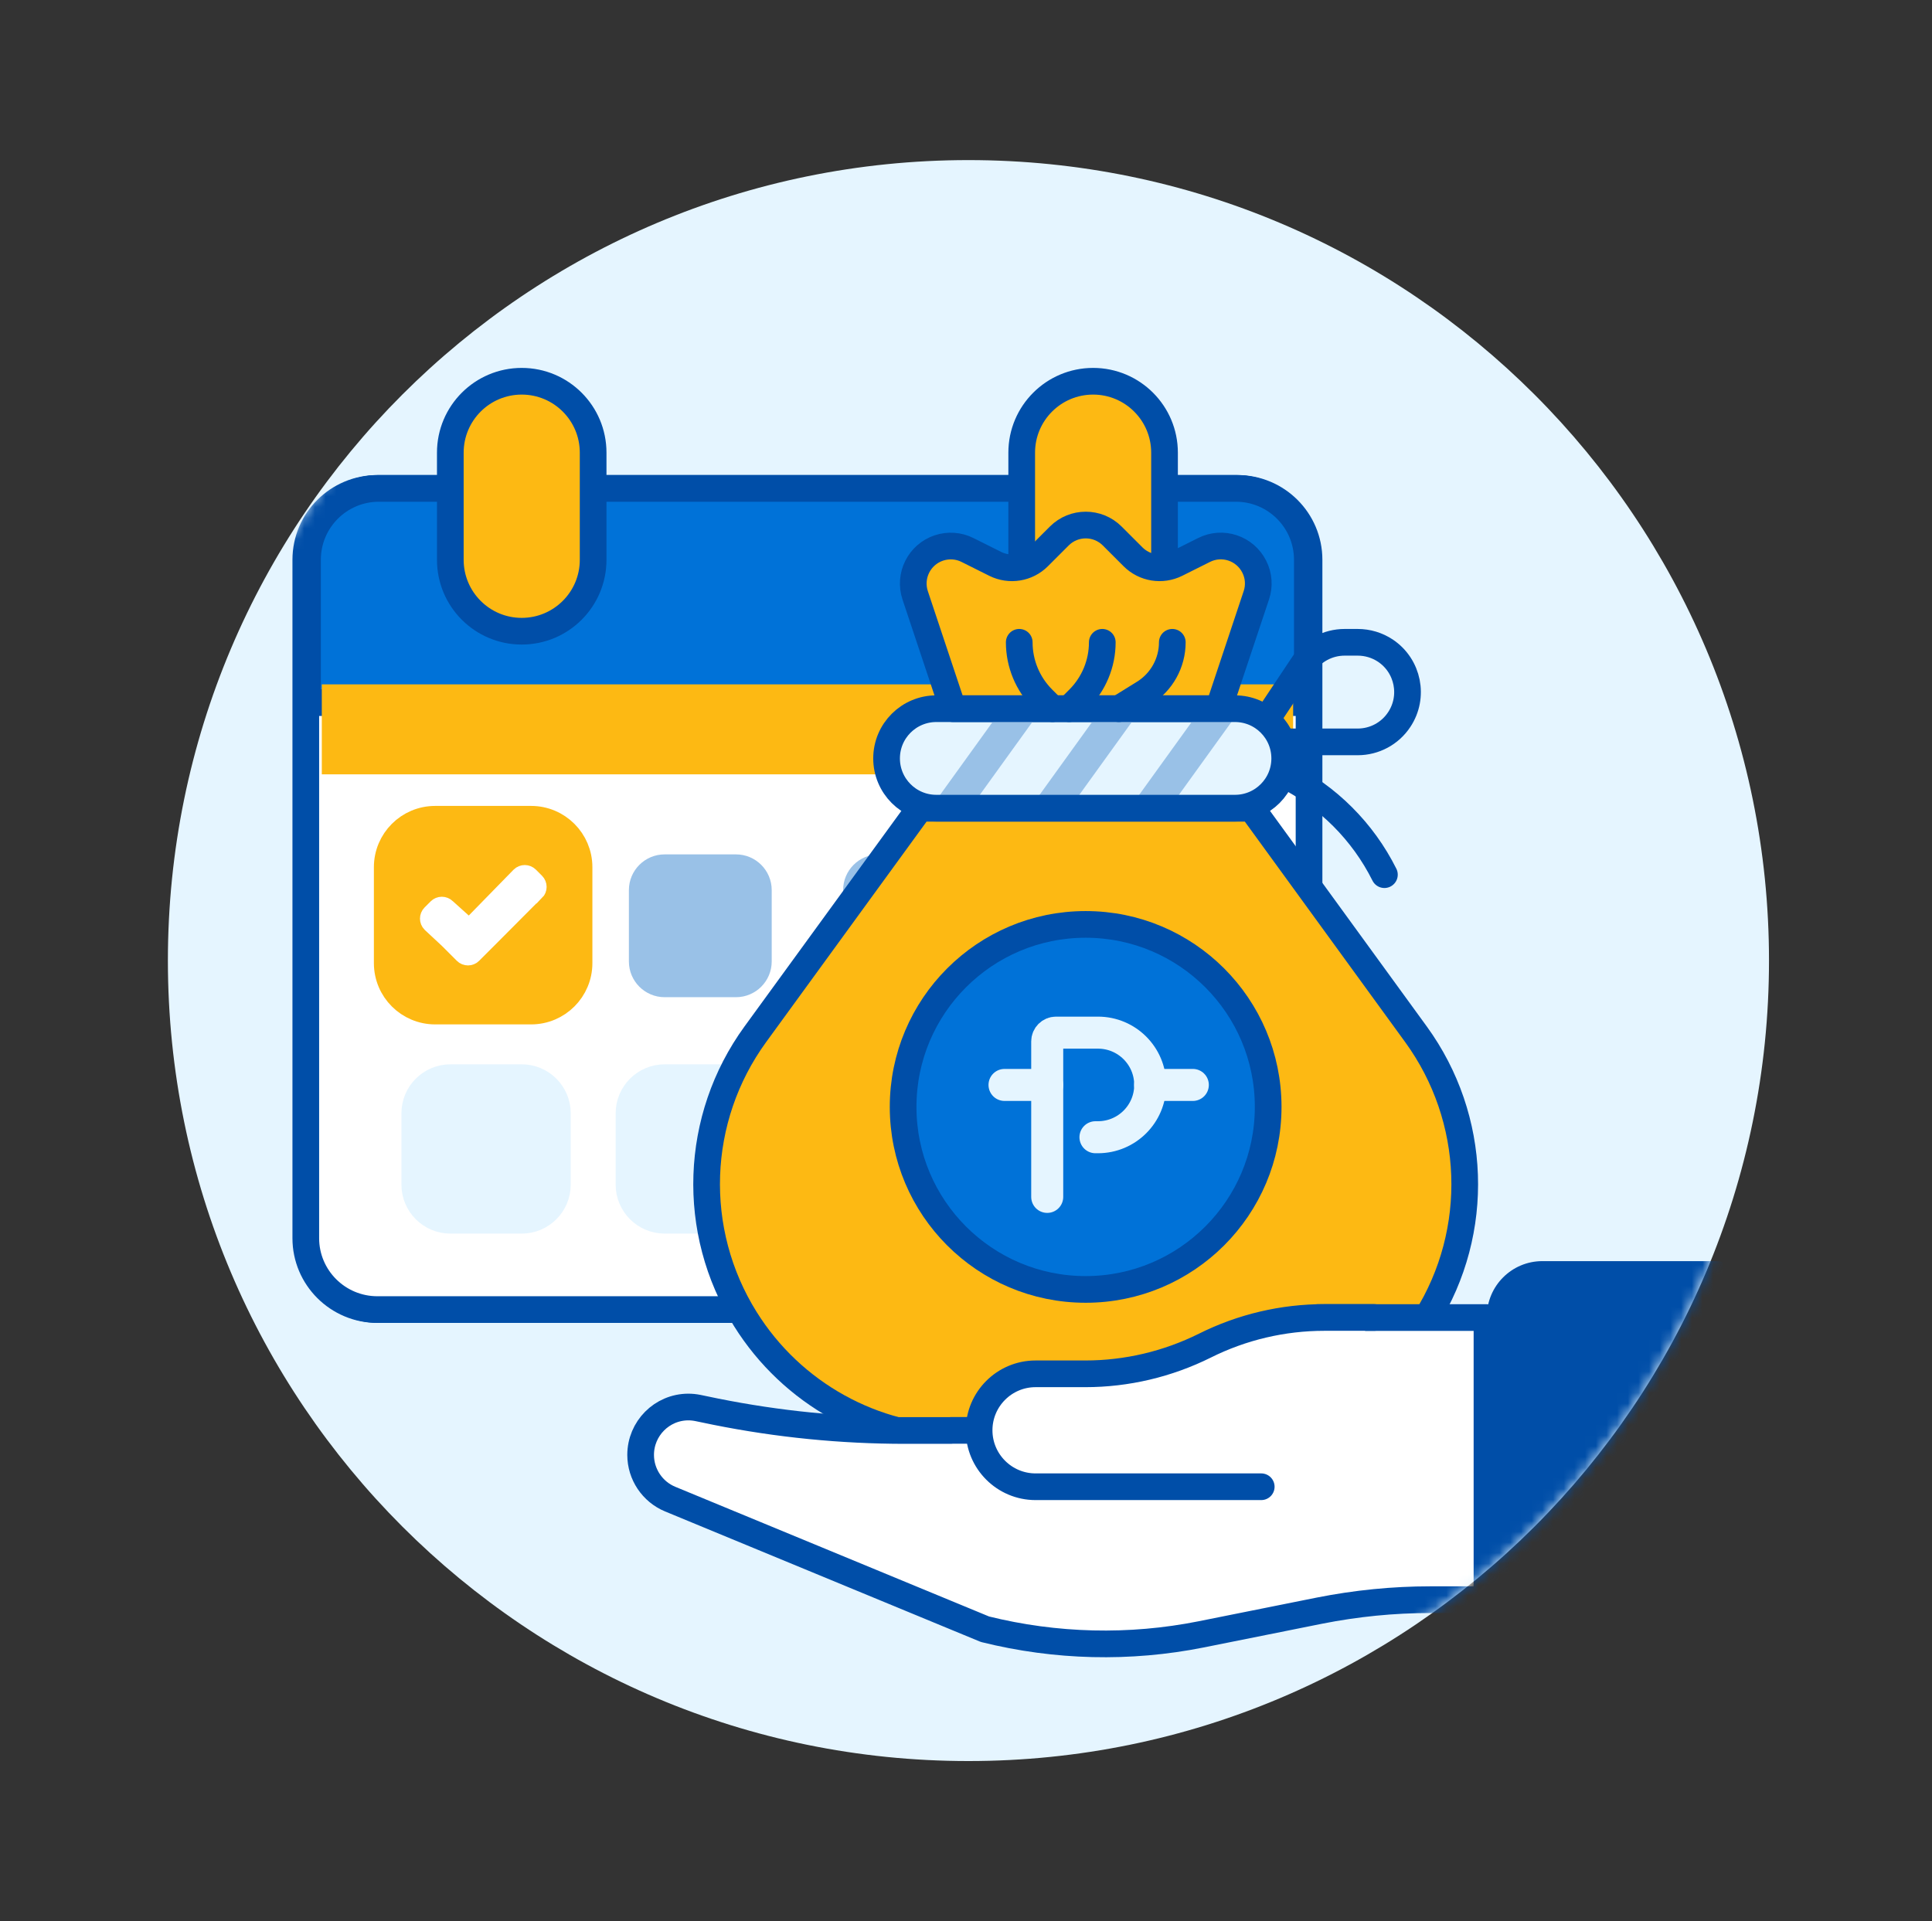 <svg width="181" height="180" viewBox="0 0 181 180" fill="none" xmlns="http://www.w3.org/2000/svg">
<rect x="0" y="0" width="181" height="180" fill="#333333" stroke="none"/>
<mask id="mask0_2021_2619" style="mask-type:luminance" maskUnits="userSpaceOnUse" x="0" y="0" width="181" height="180">
<path d="M180.729 0H0.729V180H180.729V0Z" fill="white"/>
</mask>
<g mask="url(#mask0_2021_2619)">
<path d="M90.728 165C132.15 165 165.729 131.421 165.729 90C165.729 48.579 132.15 15 90.728 15C49.307 15 15.729 48.579 15.729 90C15.729 131.421 49.307 165 90.728 165Z" fill="#E5F5FF"/>
<mask id="mask1_2021_2619" style="mask-type:luminance" maskUnits="userSpaceOnUse" x="15" y="15" width="151" height="150">
<path d="M90.728 165C49.309 165 15.729 131.42 15.729 90C15.729 48.58 49.309 15 90.728 15H165.729V90C165.729 131.42 132.149 165 90.728 165Z" fill="white"/>
</mask>
<g mask="url(#mask1_2021_2619)">
<path d="M115.788 45.76H35.498C31.804 45.76 28.808 48.755 28.808 52.45V116.02C28.808 119.715 31.804 122.71 35.498 122.71H115.788C119.483 122.71 122.478 119.715 122.478 116.02V52.45C122.478 48.755 119.483 45.76 115.788 45.76Z" fill="white" stroke="#004EA8" stroke-width="2.48" stroke-linecap="round" stroke-linejoin="round"/>
<path d="M35.358 45.76H115.928C119.638 45.76 122.638 48.76 122.638 52.45V116.01C122.638 119.71 119.628 122.7 115.928 122.7H35.358C31.648 122.7 28.648 119.7 28.648 116.01V52.45C28.648 48.75 31.658 45.76 35.358 45.76Z" fill="white" stroke="#004EA8" stroke-width="2.5" stroke-linecap="round" stroke-linejoin="round"/>
<path d="M35.498 45.76H115.788C119.488 45.76 122.478 48.76 122.478 52.45V65.83H28.808V52.45C28.808 48.75 31.808 45.76 35.498 45.76Z" fill="#0072D8" stroke="#004EA8" stroke-width="2.5" stroke-miterlimit="10"/>
<path d="M121.148 64.121H30.148V72.551H121.148V64.121Z" fill="#FDB913"/>
<path d="M48.877 35.721C52.578 35.721 55.568 38.721 55.568 42.411V52.451C55.568 56.151 52.568 59.141 48.877 59.141C45.178 59.141 42.188 56.141 42.188 52.451V42.411C42.188 38.711 45.188 35.721 48.877 35.721Z" fill="#FDB913" stroke="#004EA8" stroke-width="2.5" stroke-linecap="round" stroke-linejoin="round"/>
<path d="M102.409 35.721C106.109 35.721 109.099 38.721 109.099 42.411V52.451C109.099 56.151 106.099 59.141 102.409 59.141C98.709 59.141 95.719 56.141 95.719 52.451V42.411C95.719 38.711 98.719 35.721 102.409 35.721Z" fill="#FDB913" stroke="#004EA8" stroke-width="2.5" stroke-miterlimit="10"/>
<path d="M49.758 76.75H40.768C38.282 76.75 36.268 78.765 36.268 81.25V90.24C36.268 92.725 38.282 94.74 40.768 94.74H49.758C52.243 94.74 54.258 92.725 54.258 90.24V81.25C54.258 78.765 52.243 76.75 49.758 76.75Z" fill="#FDB913" stroke="#FDB913" stroke-width="2.48" stroke-miterlimit="10"/>
<path d="M48.878 100.961H42.198C40.347 100.961 38.848 102.461 38.848 104.311V110.991C38.848 112.841 40.347 114.341 42.198 114.341H48.878C50.728 114.341 52.228 112.841 52.228 110.991V104.311C52.228 102.461 50.728 100.961 48.878 100.961Z" fill="#E5F5FF" stroke="#E5F5FF" stroke-width="2.48" stroke-linecap="round" stroke-linejoin="round"/>
<path d="M68.948 80.051H62.268C60.418 80.051 58.918 81.551 58.918 83.401V90.081C58.918 91.931 60.418 93.431 62.268 93.431H68.948C70.798 93.431 72.298 91.931 72.298 90.081V83.401C72.298 81.551 70.798 80.051 68.948 80.051Z" fill="#99C1E7"/>
<path d="M68.948 100.961H62.268C60.418 100.961 58.918 102.461 58.918 104.311V110.991C58.918 112.841 60.418 114.341 62.268 114.341H68.948C70.798 114.341 72.298 112.841 72.298 110.991V104.311C72.298 102.461 70.798 100.961 68.948 100.961Z" fill="#E5F5FF" stroke="#E5F5FF" stroke-width="2.48" stroke-linecap="round" stroke-linejoin="round"/>
<path d="M89.018 80.051H82.338C80.488 80.051 78.988 81.551 78.988 83.401V90.081C78.988 91.931 80.488 93.431 82.338 93.431H89.018C90.869 93.431 92.368 91.931 92.368 90.081V83.401C92.368 81.551 90.869 80.051 89.018 80.051Z" fill="#99C1E7"/>
<path d="M89.018 100.961H82.338C80.488 100.961 78.988 102.461 78.988 104.311V110.991C78.988 112.841 80.488 114.341 82.338 114.341H89.018C90.869 114.341 92.368 112.841 92.368 110.991V104.311C92.368 102.461 90.869 100.961 89.018 100.961Z" fill="#E5F5FF" stroke="#E5F5FF" stroke-width="2.48" stroke-linecap="round" stroke-linejoin="round"/>
<path d="M109.098 80.051H102.418C100.568 80.051 99.068 81.551 99.068 83.401V90.081C99.068 91.931 100.568 93.431 102.418 93.431H109.098C110.949 93.431 112.448 91.931 112.448 90.081V83.401C112.448 81.551 110.949 80.051 109.098 80.051Z" fill="#99C1E7"/>
<path d="M109.098 100.961H102.418C100.568 100.961 99.068 102.461 99.068 104.311V110.991C99.068 112.841 100.568 114.341 102.418 114.341H109.098C110.949 114.341 112.448 112.841 112.448 110.991V104.311C112.448 102.461 110.949 100.961 109.098 100.961Z" fill="#E5F5FF" stroke="#E5F5FF" stroke-width="2.48" stroke-linecap="round" stroke-linejoin="round"/>
<path d="M50.058 83.432L45.628 87.882L44.188 89.322C43.998 89.512 43.688 89.512 43.498 89.322L42.058 87.882L40.478 86.412C40.288 86.222 40.288 85.912 40.478 85.722L41.048 85.152C41.238 84.962 41.548 84.962 41.738 85.152L43.808 87.012C43.888 87.092 44.018 87.092 44.098 87.012L48.818 82.182C49.008 81.992 49.318 81.992 49.508 82.182L50.078 82.752C50.268 82.942 50.268 83.252 50.078 83.442L50.058 83.432Z" fill="white" stroke="white" stroke-width="1.98" stroke-miterlimit="10"/>
<path d="M117.26 69.51H127.2C128.76 69.51 130.22 68.73 131.08 67.43C132.51 65.29 131.93 62.39 129.79 60.96C129.02 60.45 128.12 60.18 127.2 60.18H125.97C124.41 60.18 122.95 60.96 122.09 62.26L117.26 69.51Z" stroke="#004EA8" stroke-width="2.5" stroke-linecap="round" stroke-linejoin="round"/>
<path d="M133.599 123.59C129.239 130.57 121.589 134.81 113.359 134.81H90.069C81.839 134.81 74.189 130.57 69.829 123.59C64.669 115.34 65.039 104.78 70.759 96.91L86.169 75.731H117.259L132.659 96.91C138.379 104.78 138.759 115.34 133.599 123.59Z" fill="#FDB913" stroke="#004EA8" stroke-width="2.5" stroke-linecap="round" stroke-linejoin="round"/>
<path d="M87.719 66.4H115.699C118.279 66.4 120.359 68.49 120.359 71.06C120.359 73.64 118.269 75.72 115.699 75.72H87.719C85.139 75.72 83.059 73.63 83.059 71.06C83.059 68.48 85.149 66.4 87.719 66.4Z" fill="#E5F5FF"/>
<path d="M89.279 66.401L85.739 55.781C85.129 53.941 86.119 51.961 87.959 51.341C88.839 51.051 89.809 51.111 90.639 51.531L93.239 52.831C94.589 53.501 96.219 53.241 97.289 52.171L99.239 50.221C100.609 48.851 102.829 48.851 104.199 50.221L106.149 52.171C107.219 53.241 108.849 53.501 110.199 52.831L112.799 51.531C114.529 50.661 116.639 51.361 117.509 53.101C117.929 53.931 117.999 54.901 117.699 55.781L114.159 66.401H89.289H89.279Z" fill="#FDB913" stroke="#004EA8" stroke-width="2.5" stroke-linecap="round" stroke-linejoin="round"/>
<path d="M95.499 66.75L89.279 75.38" stroke="#99C1E7" stroke-width="3.02" stroke-linecap="round" stroke-linejoin="round"/>
<path d="M104.82 66.75L98.6 75.38" stroke="#99C1E7" stroke-width="3.02" stroke-linecap="round" stroke-linejoin="round"/>
<path d="M114.15 66.75L107.93 75.38" stroke="#99C1E7" stroke-width="3.02" stroke-linecap="round" stroke-linejoin="round"/>
<path d="M87.719 66.4H115.699C118.279 66.4 120.359 68.49 120.359 71.06C120.359 73.64 118.269 75.72 115.699 75.72H87.719C85.139 75.72 83.059 73.63 83.059 71.06C83.059 68.48 85.149 66.4 87.719 66.4Z" stroke="#004EA8" stroke-width="2.5" stroke-linecap="round" stroke-linejoin="round"/>
<path d="M98.598 66.4L97.688 65.49C96.278 64.08 95.488 62.17 95.488 60.18" stroke="#004EA8" stroke-width="2.5" stroke-linecap="round" stroke-linejoin="round"/>
<path d="M100.158 66.4L101.068 65.49C102.478 64.08 103.268 62.17 103.268 60.18" stroke="#004EA8" stroke-width="2.5" stroke-linecap="round" stroke-linejoin="round"/>
<path d="M104.818 66.4L107.188 64.93C108.828 63.91 109.828 62.11 109.828 60.18" stroke="#004EA8" stroke-width="2.5" stroke-linecap="round" stroke-linejoin="round"/>
<path d="M120.369 72.621C124.409 74.641 127.679 77.911 129.699 81.951" stroke="#004EA8" stroke-width="2.5" stroke-linecap="round" stroke-linejoin="round"/>
<path d="M101.709 120.281C110.86 120.281 118.279 112.862 118.279 103.711C118.279 94.559 110.86 87.141 101.709 87.141C92.557 87.141 85.139 94.559 85.139 103.711C85.139 112.862 92.557 120.281 101.709 120.281Z" fill="#0072D8"/>
<path d="M101.709 120.811C111.153 120.811 118.809 113.155 118.809 103.711C118.809 94.267 111.153 86.611 101.709 86.611C92.265 86.611 84.609 94.267 84.609 103.711C84.609 113.155 92.265 120.811 101.709 120.811Z" stroke="#004EA8" stroke-width="2.5" stroke-linecap="round" stroke-linejoin="round"/>
<path d="M98.109 112.142V97.572C98.109 97.122 98.479 96.752 98.929 96.752H102.859C105.569 96.752 107.759 98.942 107.759 101.652C107.759 104.362 105.569 106.552 102.859 106.552H102.629" stroke="#E5F5FF" stroke-width="3" stroke-linecap="round" stroke-linejoin="round"/>
<path d="M98.109 101.652H94.109" stroke="#E5F5FF" stroke-width="3" stroke-linecap="round" stroke-linejoin="round"/>
<path d="M111.75 101.652H107.75" stroke="#E5F5FF" stroke-width="3" stroke-linecap="round" stroke-linejoin="round"/>
<path d="M89.088 134.019H107.588L123.448 123.449H139.308V149.879H134.018C130.518 149.879 127.038 150.229 123.608 150.909L112.538 153.129C105.828 154.469 98.908 154.299 92.278 152.649L62.788 140.459C61.118 139.769 60.018 138.129 60.018 136.319C60.018 133.849 62.008 131.839 64.478 131.829C64.778 131.829 65.078 131.859 65.378 131.919L67.068 132.269C72.908 133.439 78.838 134.029 84.788 134.029H89.088V134.019Z" fill="white" stroke="#004EA8" stroke-width="2.5" stroke-linecap="round" stroke-linejoin="round"/>
<path d="M118.159 139.299H97.019C94.099 139.299 91.728 136.929 91.728 134.009C91.728 131.089 94.099 128.719 97.019 128.719H101.678C105.568 128.719 109.398 127.809 112.878 126.079C116.358 124.339 120.188 123.439 124.078 123.439H128.738" fill="white"/>
<path d="M118.159 139.299H97.019C94.099 139.299 91.728 136.929 91.728 134.009C91.728 131.089 94.099 128.719 97.019 128.719H101.678C105.568 128.719 109.398 127.809 112.878 126.079C116.358 124.339 120.188 123.439 124.078 123.439H128.738" stroke="#004EA8" stroke-width="2.5" stroke-linecap="round" stroke-linejoin="round"/>
<path d="M160.527 118.16H144.497C141.625 118.16 139.297 120.488 139.297 123.36V149.96C139.297 152.832 141.625 155.16 144.497 155.16H160.527C163.399 155.16 165.727 152.832 165.727 149.96V123.36C165.727 120.488 163.399 118.16 160.527 118.16Z" fill="#004EA8"/>
</g>
</g>
</svg>
